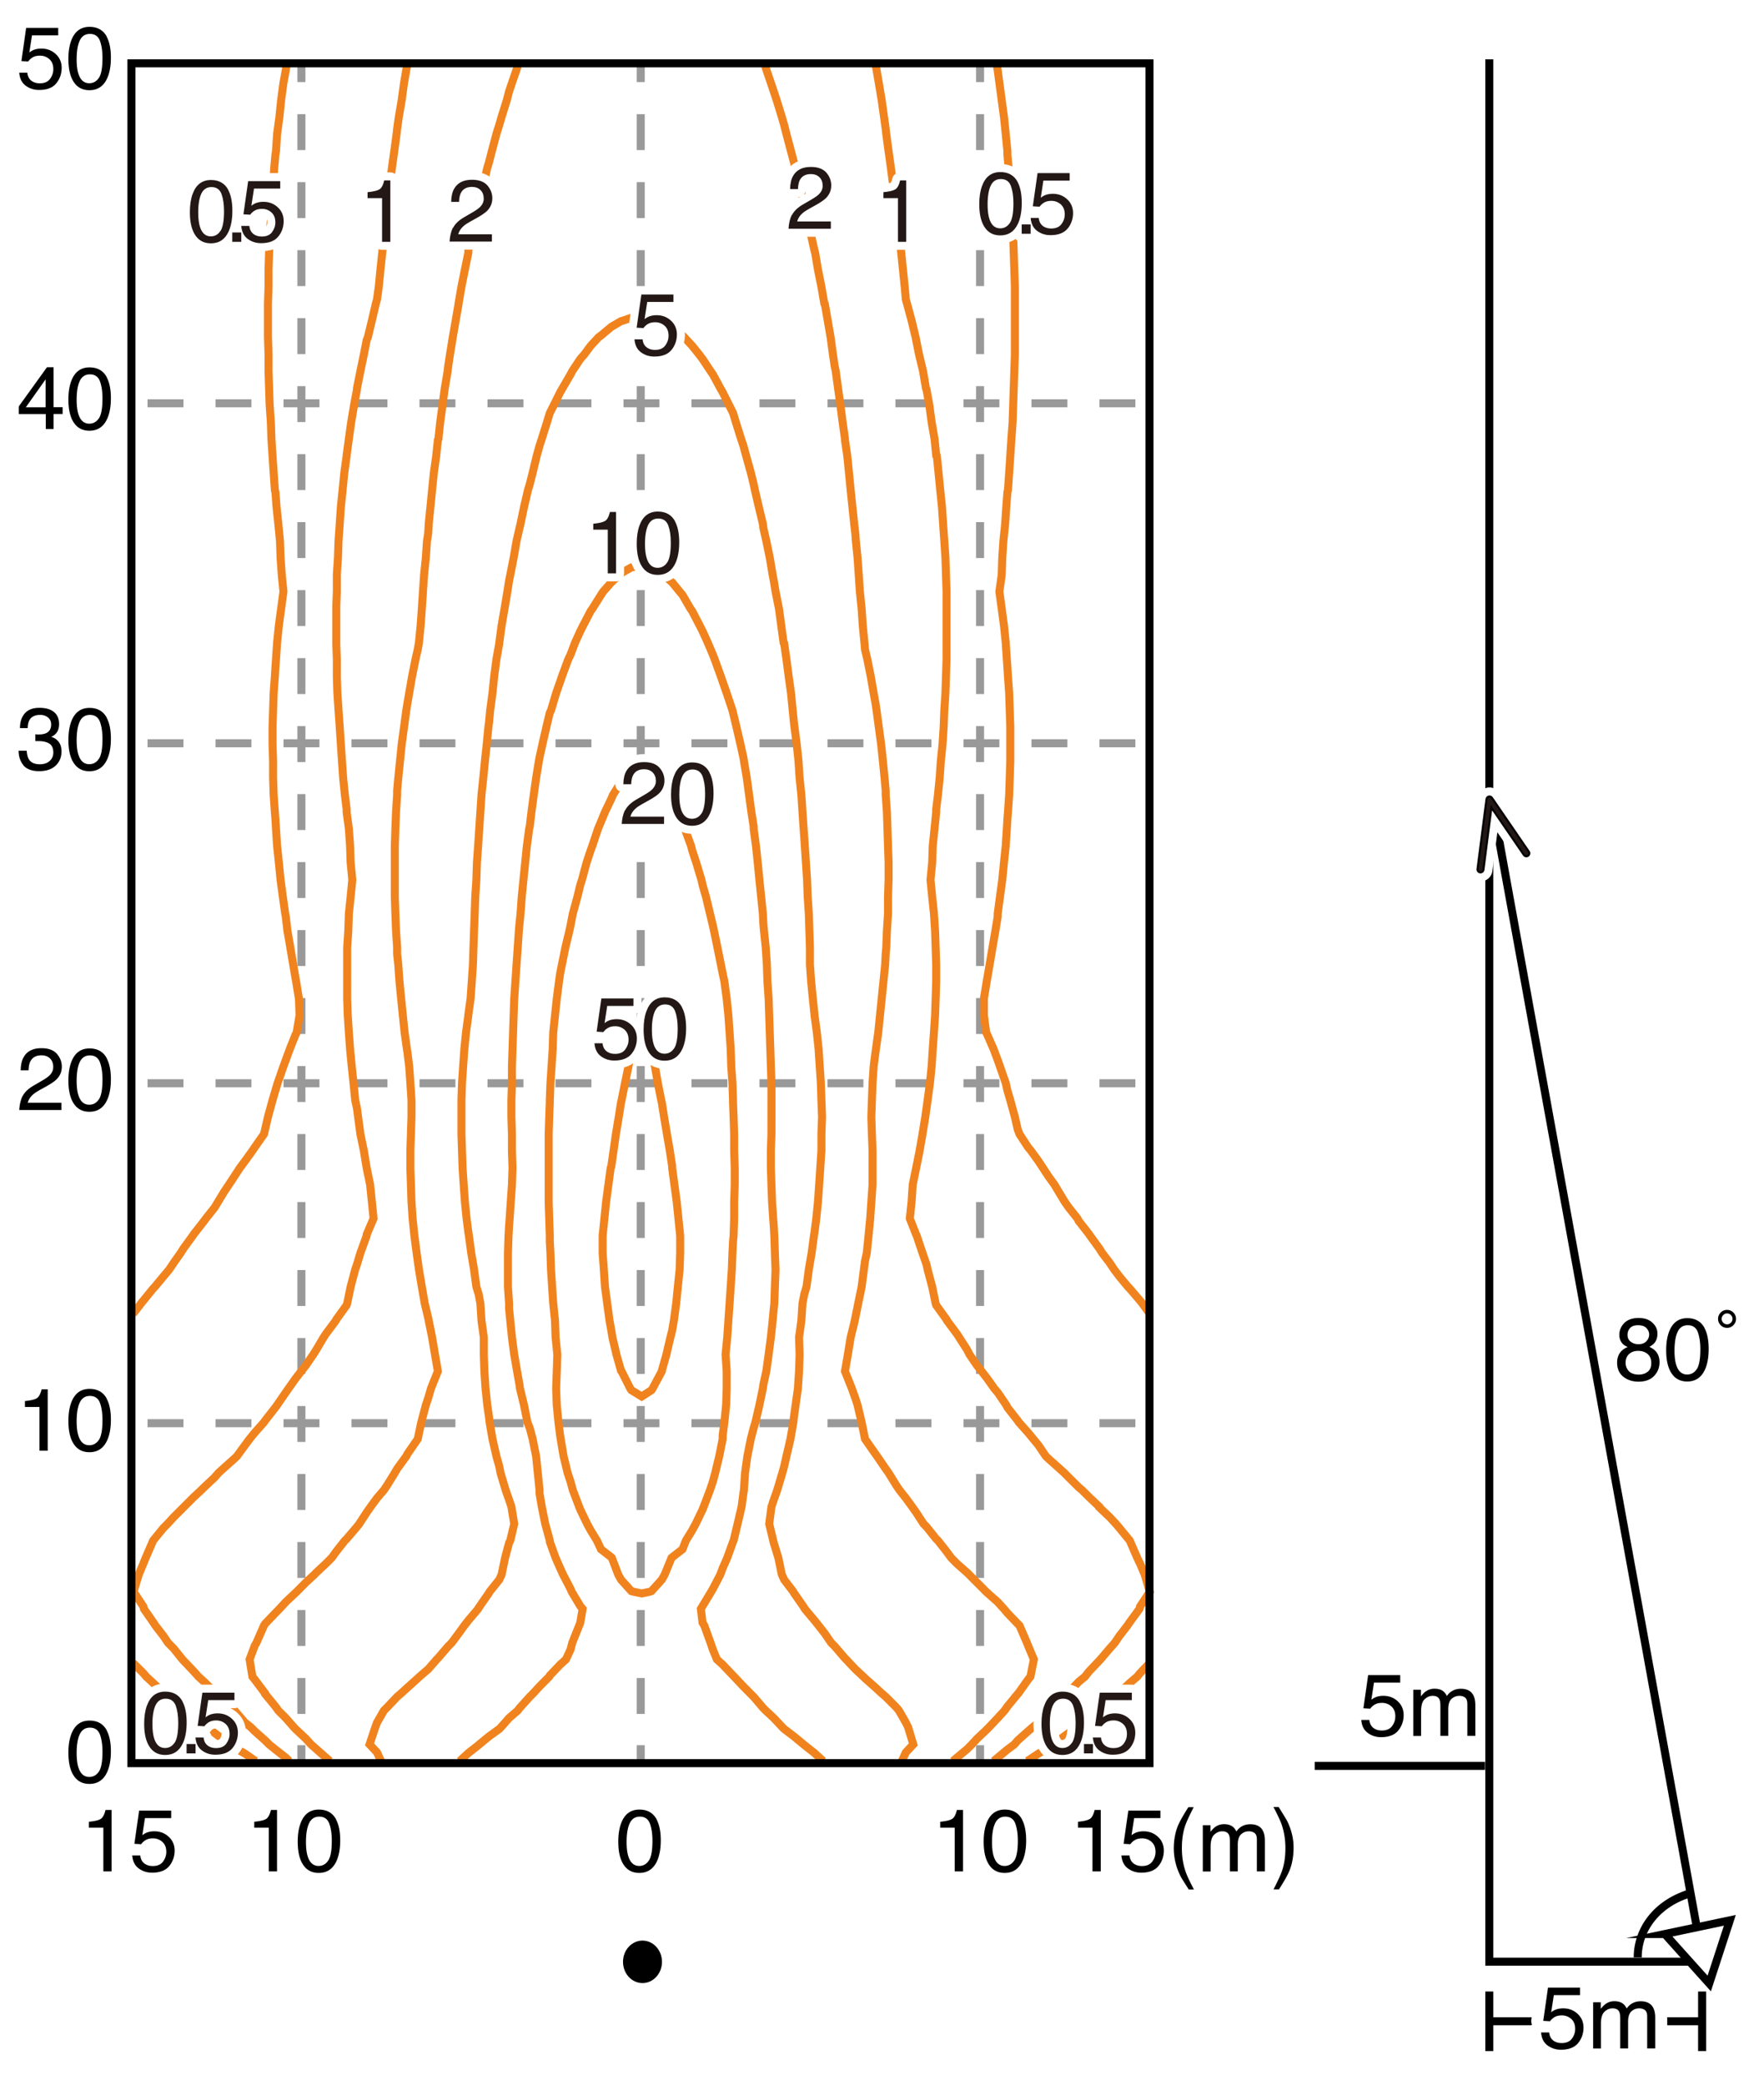 <svg xmlns="http://www.w3.org/2000/svg" id="a" viewBox="0 0 220 260"><defs><style>.b,.d,.f{stroke-linecap:round;stroke-linejoin:round}.b,.d{fill:#fff;stroke:#fff}.b{stroke-width:3px}.f,.j,.k,.l,.m,.n{fill:none}.k{stroke:#000}.k,.l,.m,.n{stroke-miterlimit:10}.j{stroke:#f0831e;stroke-miterlimit:2.38}.d{stroke-width:2px}.o{fill:#231815}.f{stroke:#231815;stroke-width:.5px}.l,.m,.n{stroke:#999}.m,.n{stroke-dasharray:4.48 4}</style></defs><path d="M0 0h220v260H0z" style="fill:#fff"/><ellipse cx="80.13" cy="244.68" rx="2.43" ry="2.65"/><path d="M79.91 8v2.24" class="l"/><path d="M79.91 14.24v201.42" class="m"/><path d="M79.91 217.66v2.24M122.23 8v2.24" class="l"/><path d="M122.23 14.24v201.42" class="m"/><path d="M122.23 217.66v2.24M37.59 8v2.24" class="l"/><path d="M37.59 14.24v201.42" class="m"/><path d="M37.59 217.66v2.24" class="l"/><path d="M18.4 50.3h124.99M18.4 92.7h124.99M18.4 135.1h124.99M18.4 177.5h124.99" class="n"/><path d="m79.46 128.77.57-2.07.5 2.07.72 2.08v.07l.43 2.08.36 2.07.43 2.15.07.29.28 1.79.36 2.15.36 2.07.29 1.94v.21l.28 2.08.29 2.15.21 2.07.22 2.15v2.15l-.07 2.07-.22 2.15-.21 2.08-.29 2.15-.21 1.21-.22.87-.5 2.14-.57 2.01v.07l-1.15 2.15-.14.21-1.22.79-1.29-.79-.14-.21-1.08-2.15-.07-.07-.57-2.01-.5-2.14-.14-.87-.22-1.21-.29-2.15-.28-2.08-.14-2.15-.15-2.07v-2.15l.22-2.15.21-2.07.29-2.15.28-2.08.08-.21.28-1.94.29-2.07.36-2.15.28-1.79.07-.29.43-2.15.43-2.07.36-2.08v-.07l.72-2.08" class="j"/><path d="m77.95 97.05.79-.79 1.29-.43 1.22.43.79.79.5.5 1 1.58.29.5.71 1.65.58 1.21.28.86.79 2.15.14.57.5 1.51.65 2.15.14.64.43 1.5.5 2.08.36 1.5.14.65.43 2.08.43 2.14.22 1.08.21 1 .29 2.15.21 2.07.15 2.15.14 2.08.07 2.15.15 2.07.07 2.15v.29l.07 1.79.07 2.15v2.07l.07 2.15v2.08l-.07 2.15v2.07l-.07 2.15-.07.72-.07 1.43-.08 2.07-.14 2.15-.14 2.08-.15 2.15-.14 2.08-.21 2.14.14 2.08v2.15l-.07 2.07-.22 2.15-.21 1.65v.43l-.43 2.15-.5 2.07-.29 1.08-.36 1.07-.79 2.08-.14.35-.86 1.79-.43.79-.79 1.29-.42 1.08-1.29 1-.08.07-.85 2.08-.36.64-1.29 1.43-.22.08-1 .21-1-.21-.29-.08-1.29-1.43-.35-.64-.79-2.08-.07-.07-1.29-1-.5-1.08-.79-1.29-.43-.79-.86-1.79-.14-.35-.79-2.08-.29-1.07-.36-1.08-.5-2.07-.36-2.15-.07-.43-.21-1.65-.21-2.15-.08-2.07.08-2.15.07-2.08-.22-2.14-.07-2.08-.22-2.15-.14-2.08-.14-2.15-.07-2.07-.08-1.43v-.72l-.07-2.15-.07-2.07V141.45l.07-2.15.07-1.79v-.29l.08-2.15.14-2.07.14-2.15.07-2.08.22-2.15.22-2.07.28-2.15.14-1 .22-1.08.43-2.14.5-2.08.14-.65.29-1.5.57-2.08.36-1.5.21-.64.58-2.15.5-1.51.21-.57.72-2.15.36-.86.5-1.21.79-1.65.21-.5 1-1.58.5-.5" class="j"/><path d="m57.33 219.64 1.08-1 1.29-1.01.07-.07 1.22-1 1.28-.93.22-.22 1-1.14 1.08-.93.21-.29 1.29-1.43.43-.43.79-.86 1.21-1.22.07-.14 1.29-1.36.72-.65.57-1.22.22-.85.86-2.15.14-.36.29-1.72-.29-.35-1.07-1.79-.15-.36-.93-1.79-.36-.79-.57-1.29-.72-2v-.15l-.57-2.08-.43-2.14-.28-1.65v-.43l-.22-2.15-.21-2.07-.43-2.15-.36-1.36-.29-.72-.43-2.15-.5-2.07-.07-.5-.29-1.65-.36-2.08-.28-2.14-.21-2.08-.15-1.5v-.65l-.14-2.08v-4.22l.07-2.15.07-1.22.07-.93.14-2.07.15-2.15.07-2.08-.07-2.15v-2.07l-.07-2.15v-2.08l.07-2.15V133l.07-2.15.07-2.08.07-2.15.07-2.07.15-2.15.14-2.08.15-2.14.14-2.08.07-.79.14-1.36.15-2.08.21-2.14.22-2.15.21-2.08.29-2.15.07-.28.21-1.79.29-2.15.29-2.08.35-2.15.08-.43.36-1.64.49-2.15.43-1.79.15-.29.64-2.15.5-1.43.22-.64.79-2.15.28-.57.57-1.51.65-1.43.36-.71.93-1.79.21-.29 1.08-1.72.28-.43 1.01-1.14 1-.94.21-.21 1.29-.72 1.29-.21 1.22.21 1.29.72.21.21 1.08.94.93 1.14.36.43 1 1.72.21.29.93 1.79.36.71.65 1.43.64 1.51.22.57.78 2.15.22.64.5 1.43.72 2.15.07.29.43 1.79.5 2.15.36 1.64.07.43.36 2.15.28 2.08.29 2.15.28 1.79v.28l.29 2.15.22 2.08.21 2.15.22 2.14.21 2.08.07 1.36.07.79.22 2.08.14 2.14.07 2.08.15 2.15.07 2.07.07 2.15.07 2.08.07 2.15.07 2.07V141.45l-.07 2.07v2.15l.07 2.08.08 2.15.14 2.07.07.93.07 1.22.07 2.15.08 2.07-.08 2.15-.07 2.08-.07.65-.14 1.5-.22 2.08-.28 2.14-.29 2.08-.36 1.65-.07.5-.43 2.07-.5 2.15-.22.72-.35 1.36-.43 2.15-.29 2.07-.14 2.15-.07.43-.22 1.65-.5 2.14-.5 2.08-.07.15-.72 2-.57 1.29-.29.79-.93 1.79-.21.36-1.08 1.79-.21.35.21 1.72.22.36.78 2.15.29.85.5 1.22.72.65 1.29 1.36.14.14 1.15 1.22.85.86.43.43 1.22 1.43.29.29 1 .93 1.07 1.14.22.22 1.22.93 1.21 1 .08.07 1.28 1.01 1.08 1" class="j"/><path d="m47.52 219.64-.5-1.08-.93-1 .72-2.15.21-.57.86-1.5.43-.43 1.22-1.29.5-.43.79-.72 1.28-1.15.22-.21 1.08-.93 1.07-1.22.14-.14 1.29-1.5.43-.43.86-1.15.72-1 .5-.64 1.22-1.44.07-.14 1.29-1.86.07-.14 1.21-1.51.29-.64.43-2.08.5-1.86.15-.29.49-2.08-.35-2.14-.29-.86-.43-1.22-.64-2.15-.15-.79-.36-1.28-.49-2.15-.36-2.08-.07-.64-.22-1.51-.22-2.07-.14-2.15-.07-2.08v-2.14l-.29-2.08-.14-2.15-.21-1.14-.29-.94-.29-2.15-.35-2.07-.29-2.15-.07-.43-.22-1.72-.21-2.07-.15-2.15-.14-2.08-.07-2.15-.07-2.07v-4.23l.07-2.15.14-2.07.15-2.15.21-2.08.29-2.15v-.07l.28-2 .15-2.15.14-2.08.07-2.14.07-2.08.08-2.15.07-2.08.14-2.14.07-2.15.15-2.08.07-1.07.07-1.08.14-2.07.14-2.15.22-2.08.21-2.15.22-2.07.21-2.15.08-.57.14-1.51.29-2.15.21-2.07.28-2.15.36-2v-.08l.29-2.14.36-2.08.36-2.15.21-1.36.15-.72.42-2.14.36-2.08.36-1.58.14-.57.43-2.08.5-2.14.22-.72.36-1.43.5-2.08.36-1.29.28-.86.65-2.07.35-1.15.51-1 .78-1.58.29-.5 1-1.72.22-.42 1-1.51.5-.57.79-1.07 1-1.08.29-.21 1.29-1.08 1.21-.71.29-.08 1-.35 1.29-.15 1.22.15 1 .35.29.08 1.29.71 1.29 1.08.21.21 1 1.08.86 1.07.43.57 1 1.51.29.42.93 1.72.29.5.79 1.58.5 1 .35 1.15.65 2.07.29.86.35 1.29.58 2.08.35 1.43.15.72.5 2.14.5 2.08.07.57.36 1.58.43 2.08.36 2.14.14.72.22 1.36.43 2.15.28 2.08.29 2.14.07.08.29 2 .28 2.15.29 2.07.21 2.15.15 1.51.07.57.28 2.15.22 2.07.14 2.15.22 2.08.14 2.15.14 2.07.08 1.08.07 1.07.14 2.08.14 2.15.08 2.14.14 2.08.07 2.15.07 2.08v2.14l.15 2.08.21 2.15.21 2v.07l.29 2.15.22 2.08.14 2.15.14 2.07.07 2.15.08 2.08-.08 2.15v2.07l-.14 2.15-.14 2.08-.15 2.15-.21 2.07-.22 1.72-.07.43-.29 2.15-.35 2.07-.29 2.15-.28.94-.22 1.14-.14 2.15-.29 2.08.07 2.14-.07 2.08-.14 2.15-.29 2.07-.21 1.51-.07.64-.36 2.08-.5 2.15-.29 1.28-.22.79-.64 2.15-.43 1.22-.29.86-.28 2.14.5 2.08.07.29.57 1.86.43 2.08.29.64 1.15 1.51.07.14 1.29 1.86.07.14 1.21 1.44.51.64.78 1 .79 1.15.43.43 1.29 1.5.14.14 1.15 1.22 1 .93.21.21 1.3 1.15.78.72.5.43 1.29 1.29.36.43.86 1.5.28.57.65 2.15-.93 1-.5 1.08" class="j"/><path d="m95.43 8.26.71 2.08.36 1.07.36 1.08.64 2.08.29 1 .29 1.14.57 2.15.36 1.36.21.72.5 2.15.5 2.07.08.22.43 1.93.43 2.08.42 1.86.08.28.35 2.08.43 2.15.36 2.08.07.07.36 2.07.36 2.08.29 2.15.21 1.43.14.65.29 2.14.29 2.08.28 2.15.29 2.07v.15l.29 2 .21 2.08.21 2.15.22 2.14.22 2.08.14 1.22.07.93.21 2.08.15 2.14.14 2.08.22 2.15.14 2.08.21 2.14.07.86.29 1.22.43 2.15.36 2.07.22 1.22.14.93.28 2.08.29 2.15.22 2.07.21 2.15.14 1.58v.5l.15 2.15.07 2.07.07 2.15.07 2.08v2.15l-.07 2.14v2.08l-.14 2.15-.08 2.08-.07.78-.07 1.36-.21 2.08-.22 2.15-.21 2.07-.22 2.15-.29 2.08-.06.43-.22 1.72-.14 2.07-.08 2.15-.07 2.08.07 2.15.08 2.07v4.23l-.15 2.15-.14 2.07-.21 2.15-.22 2.15-.22 1-.14 1.07-.28 2.15-.43 2.08-.36 1.79-.07.36-.51 2.08-.35 2.14-.36 2.08.86 2.15.43 1.21.28.86.51 2.15.42 2.08 1.3 1.86.21.29 1.07 1.57.36.5.93 1.51.43.64.79 1 .79 1.08.5.71.93 1.43.36.36 1.21 1.51.22.21 1.07 1.36.58.79.71.72 1.29 1.14.22.22 1 1 1.14 1.15.15.14 1.29 1.14.78.86.43.51 1.29 1.35.22.22.93 2.15.14.36.72 1.71-.43 2.15-.29.36-1.22 1.72-.07.07-1.29 1.57-.36.51-.85.93-1.08 1.14-.21.22-1.29 1.22-.65.71-.57.57-1.29 1.08-.5.43M41.15 219.64l-.5-.43-1.22-1.08-.64-.57-.65-.71-1.29-1.22-.21-.22-1-1.14-.93-.93-.36-.51-1.29-1.57v-.07l-1.29-1.72-.29-.36-.35-2.15.64-1.71.21-.36.94-2.15.14-.22 1.29-1.35.5-.51.79-.86 1.21-1.14.15-.14 1.14-1.15 1.08-1 .21-.22 1.22-1.14.72-.72.57-.79 1.07-1.36.22-.21 1.29-1.51.28-.36.93-1.43.5-.71.79-1.08.86-1 .43-.64.93-1.51.29-.5 1.14-1.57.15-.29 1.28-1.86.44-2.08.57-2.15.29-.86.35-1.21.86-2.15-.36-2.08-.36-2.14-.42-2.08-.07-.36-.43-1.79-.36-2.08-.36-2.15-.15-1.07-.14-1-.28-2.15-.22-2.15-.14-2.07-.07-2.15-.07-2.08v-2.15l.07-2.07.07-2.15v-2.08l-.14-2.15-.15-2.07-.21-1.72-.07-.43-.29-2.08-.22-2.15-.21-2.07-.21-2.15-.15-2.08-.14-1.36v-.78l-.14-2.08-.08-2.15-.07-2.08v-6.37l.07-2.15.08-2.07.14-2.15v-.5l.14-1.58.22-2.15.21-2.07.29-2.15.28-2.08.15-.93.21-1.22.36-2.07.43-2.15.28-1.22.15-.86.21-2.14.15-2.08.14-2.15.14-2.08.22-2.14.14-2.08.15-.93.07-1.22.21-2.08.21-2.14.22-2.15.29-2.08.21-2 .07-.15.22-2.07.29-2.15.28-2.08.36-2.14.07-.65.22-1.43.35-2.15.36-2.08.36-2.07v-.07l.36-2.08.43-2.15.43-2.08v-.28l.43-1.86.43-2.08.43-1.93.07-.22.5-2.07.5-2.15.22-.72.35-1.36.57-2.15.36-1.14.29-1 .65-2.08.28-1.08.36-1.07.72-2.08" class="j"/><path d="m109.24 8.26.36 2.08.36 2.15.29 2.08.21 1.5.07.64.29 2.15.29 2.08.28 2.15.29 2.07.07.57.15 1.58.28 2.08.22 2.14.21 2.08.22 2.15.14 1.58.14.5.58 2.14.5 2.08.07.36.36 1.79.5 2.08.36 2.14.07.15.35 1.93.29 2.15.36 2.07.21 2.08.08.07.21 2.08.21 2.15.22 2.14.14 2.08.15 2.15.14 2.08.07 2.14.07 2.08V82.23l-.07 2.15-.07 2.07-.14 2.15-.08 2.08-.14 2.15-.21 2.07-.15 2.15-.21 2.08-.22 1.79v.36l-.21 2.07-.22 2.15-.07 2.08-.21 2.15.21 2.14.22 2.08.14 2.15.07 2.08.07 2.14v2.08l-.07 2.15-.07 2.07-.14 2.15-.15 2.08-.14 2.15-.21 2.07-.29 2.15-.14 1-.15 1.08-.35 2.15-.36 2.07-.43 2.15-.43 2.08-.14 2.15-.22 2.07.79 2.01.07.14.72 2.15.5 1.43.14.64.57 2.15.43 2.08.07.21 1.29 1.79.07.15 1.22 1.64.29.44 1 1.57.29.57.93 1.36.57.72.72.93.86 1.22.43.5 1.07 1.57.14.29 1.29 1.65.14.21 1.15 1.29.65.79.64.78.93 1.37.29.28 1.29 1.15.71.64.57.58 1.22 1.21.43.36.86.86 1.29 1.22v.07l1.29 1.22.79.85.43.51 1.29 1.57.93 2.15.35.72.58 1.36.64 2.15-1.22 1.85-.07.29-1.21 1.65-.29.43-1 1.29-.58.86-.64.72-1.15 1.35-.14.15-1.29 1.36-.5.64-.79.65-1.22 1.28-.14.15-1.14 1.14-1.22 1.01h-.07l-1.22 1.5-.72.57-.57.5-1.29 1.15-.43.5-.86.64-1.21 1.01-.51.43M36.07 219.64l-.43-.43-1.29-1.01-.79-.64-.5-.5-1.29-1.15-.5-.5-.72-.57-1.29-1.5h-.07l-1.22-1.01-1.07-1.14-.14-.15-1.29-1.28-.72-.65-.57-.64-1.29-1.36-.14-.15-1.08-1.35-.71-.72-.58-.86-1-1.29-.28-.43-1.15-1.65-.07-.29-1.22-1.85.65-2.15.57-1.36.29-.72.93-2.15 1.28-1.57.51-.51.78-.85 1.22-1.22.07-.07 1.22-1.22.93-.86.36-.36 1.29-1.21.5-.58.71-.64 1.29-1.15.29-.28 1-1.37.58-.78.64-.79 1.15-1.29.14-.21 1.29-1.65.21-.29 1.08-1.57.35-.5.86-1.22.72-.93.57-.72.93-1.36.36-.57.93-1.57.29-.44 1.22-1.64.07-.15 1.29-1.79.07-.21.43-2.08.57-2.15.22-.64.43-1.43.78-2.15v-.14l.86-2.01-.21-2.07-.22-2.15-.43-2.08-.35-2.15-.43-2.07-.29-2.15-.14-1.08-.22-1-.21-2.15-.22-2.07-.21-2.15-.15-2.08-.14-2.15-.07-2.07V118.18l.14-2.08.07-2.15.22-2.08.21-2.14-.21-2.15-.07-2.08-.15-2.15-.28-2.07v-.36l-.22-1.79-.21-2.08-.15-2.15-.14-2.07-.14-2.15-.15-2.08-.14-2.15-.07-2.07v-2.15l-.07-1.86v-4.73l.07-1.86V71.7l.14-2.14.07-2.08.15-2.15.14-2.08.22-2.14.21-2.15.29-2.08v-.07l.28-2.08.29-2.07.36-2.15.36-1.93v-.15l.43-2.14.43-2.08.35-1.79.15-.36.5-2.08.5-2.14.14-.5.22-1.58.21-2.15.22-2.08.21-2.14.22-2.08.21-1.58.07-.57.22-2.07.28-2.15.29-2.08.29-2.15.07-.64.21-1.5.36-2.08.29-2.15.36-2.08" class="j"/><path d="m124.35 8.26.08.5.21 1.58.29 2.15.28 2.08.22 2.14.21 2.15v.43l.15 1.65.21 2.15.14 2.07.15 2.15.07 2.08.07 2.14.07 2.08.07 2.15V44.21l-.07 2.08-.07 2.14-.07 2.08-.07 2.15-.15 2.07-.14 2.15-.14 2.08-.15 2.15-.07.28-.14 1.86-.14 2.08-.22 2.15-.14 2.08-.07 2.14-.29 2.08.29 2.15.28 2.08.22 2.14.14 2.08.07 1 .07 1.15.15 2.07.07 2.15.07 2.08v4.22l-.07 2.15-.07 2.08-.15 2.15-.07.86-.07 1.21-.14 2.15-.22 2.08-.21 2.15-.29 2.14-.28 2.08v.36l-.29 1.79-.36 2.08-.36 2.14-.28 1.65-.08.43-.35 2.15v2.07l.28 2.15.15.29.78 1.79.51 1.36.28.79.72 2.07.21.93.36 1.22.57 2.08.36 1.57.22.58 1.07 1.64.36.43.93 1.29.57.86.65 1 .78 1.08.51.86.78 1.29.5.71 1.08 1.36.14.29 1.29 1.65.14.21 1.15 1.58.36.57.93 1.22.57.85.65.86 1.07 1.29.22.22 1.28 1.5.29.36.93 1.29M143.4 207.4l-1.22 1.28-.35.43-.93.79-1.29 1.22-.08.07-1.14 1-1.29 1.08-.07.07-1.22.93-1.29.93-.21.21-1.01.72-1.28.93-.72.5-.57.43-1.22.72-1.29.86-.14.07M31.98 219.64l-.21-.07-1.22-.86-1.29-.72-.57-.43-.72-.5-1.21-.93-1.08-.72-.21-.21-1.29-.93-1.22-.93-.07-.07-1.22-1.08-1.21-1-.08-.07-1.28-1.22-.86-.79-.36-.43-1.29-1.28M16.59 163.86l1-1.29.29-.36 1.22-1.5.21-.22 1.07-1.29.72-.86.57-.85.86-1.22.36-.57 1.15-1.58.14-.21 1.29-1.65.21-.29 1.08-1.36.43-.71.78-1.29.58-.86.71-1.08.65-1 .64-.86.93-1.29.29-.43 1.15-1.64.14-.58.36-1.57.57-2.08.36-1.22.28-.93.72-2.07.29-.79.5-1.36.71-1.79.15-.29.36-2.15-.08-2.07-.35-2.15-.08-.43-.28-1.65-.36-2.14-.36-2.08-.21-1.79-.07-.36-.29-2.08-.29-2.14-.21-2.15-.22-2.08-.14-2.15-.07-1.21-.07-.86-.15-2.15-.07-2.08V94.9l-.07-2.07v-2.15l.07-2.08.07-2.15.15-2.07.07-1.15.07-1 .14-2.08.22-2.14.28-2.08.29-2.15-.21-2.08-.15-2.14-.07-2.08-.21-2.15-.22-2.08-.14-1.86-.07-.28-.15-2.15-.14-2.08-.14-2.15-.07-2.07-.15-2.15-.07-2.08-.07-2.14v-2.08l-.07-2.15V37.84l.07-2.08v-2.15l.07-2.08.07-2.14.15-2.08.07-2.15.21-2.07.14-2.15.15-1.65.07-.43.14-2.15.29-2.14.21-2.08.29-2.15.29-1.58.07-.5" class="j"/><path d="M75.15 130.14c.06.55.32.93.77 1.14.23.11.49.16.79.16.57 0 1-.18 1.27-.55s.41-.77.41-1.21c0-.54-.16-.95-.49-1.25-.33-.29-.72-.44-1.18-.44-.33 0-.62.06-.86.19s-.44.31-.61.54l-.84-.05.59-4.14h4v.93h-3.27l-.33 2.14c.18-.14.35-.24.51-.31.29-.12.62-.18.99-.18.71 0 1.3.23 1.79.68s.74 1.03.74 1.73-.22 1.37-.67 1.92c-.45.55-1.17.83-2.15.83-.63 0-1.18-.18-1.66-.53-.48-.35-.75-.89-.81-1.62h1ZM85.05 125.63c.34.63.52 1.5.52 2.6 0 1.05-.16 1.91-.47 2.59-.45.98-1.19 1.47-2.21 1.47-.92 0-1.61-.4-2.06-1.2-.38-.67-.56-1.57-.56-2.7 0-.87.11-1.62.34-2.25.42-1.17 1.19-1.75 2.29-1.75 1 0 1.72.41 2.16 1.23Zm-.98 5.13c.3-.44.45-1.27.45-2.48 0-.87-.11-1.59-.32-2.16-.22-.56-.63-.85-1.25-.85-.57 0-.99.27-1.25.8-.26.54-.4 1.32-.4 2.37 0 .78.08 1.41.25 1.89.26.73.7 1.09 1.32 1.09.5 0 .9-.22 1.2-.67ZM77.97 101.06c.24-.49.7-.94 1.39-1.34l1.03-.6c.46-.27.79-.5.97-.69.29-.3.44-.64.44-1.02 0-.45-.13-.8-.4-1.07s-.63-.4-1.07-.4c-.66 0-1.12.25-1.38.75-.14.27-.21.64-.23 1.12h-.98c.01-.67.13-1.22.37-1.64.42-.74 1.16-1.12 2.22-1.12.88 0 1.52.24 1.93.71.41.48.61 1.01.61 1.59 0 .62-.22 1.14-.65 1.58-.25.25-.7.56-1.35.92l-.74.41c-.35.19-.63.38-.83.55-.36.31-.58.66-.68 1.04h4.2v.91h-5.28c.04-.66.17-1.24.41-1.73ZM88.47 96.33c.34.63.52 1.5.52 2.6 0 1.05-.16 1.91-.47 2.59-.45.98-1.19 1.47-2.21 1.47-.92 0-1.61-.4-2.06-1.2-.38-.67-.56-1.57-.56-2.7 0-.87.11-1.62.34-2.25.42-1.17 1.19-1.75 2.29-1.75 1 0 1.72.41 2.16 1.23Zm-.98 5.13c.3-.44.45-1.27.45-2.48 0-.87-.11-1.59-.32-2.16-.22-.56-.63-.85-1.25-.85-.57 0-.99.27-1.25.8-.26.54-.4 1.32-.4 2.37 0 .78.08 1.41.25 1.89.26.73.7 1.09 1.32 1.09.5 0 .9-.22 1.2-.67ZM73.99 66.06v-.74c.7-.07 1.19-.18 1.46-.34.28-.16.48-.54.62-1.13h.76v7.66H75.8v-5.45h-1.81ZM84.19 65.04c.34.63.52 1.5.52 2.6 0 1.05-.16 1.91-.47 2.59-.45.98-1.19 1.47-2.21 1.47-.92 0-1.61-.4-2.06-1.2-.38-.67-.56-1.57-.56-2.7 0-.87.11-1.62.34-2.25.42-1.17 1.19-1.75 2.29-1.75 1 0 1.72.41 2.16 1.23Zm-.98 5.12c.3-.44.45-1.27.45-2.48 0-.87-.11-1.59-.32-2.16-.22-.56-.63-.85-1.25-.85-.57 0-.99.27-1.25.8-.26.54-.4 1.32-.4 2.37 0 .78.08 1.41.25 1.89.26.73.7 1.09 1.32 1.09.5 0 .9-.22 1.2-.67ZM80.14 42.34c.06.55.32.93.77 1.14.23.11.49.16.79.16.57 0 1-.18 1.27-.55s.41-.77.41-1.21c0-.54-.16-.95-.49-1.25-.33-.29-.72-.44-1.18-.44-.33 0-.62.06-.86.19s-.44.31-.61.54l-.84-.05.59-4.14h4v.93h-3.27l-.33 2.14c.18-.14.35-.24.51-.31.29-.12.62-.18.99-.18.71 0 1.3.23 1.79.68s.74 1.03.74 1.73-.22 1.37-.67 1.92c-.45.56-1.17.83-2.15.83-.63 0-1.18-.18-1.66-.53-.48-.35-.75-.89-.81-1.62h1ZM56.5 28.43c.24-.49.7-.94 1.39-1.34l1.03-.6c.46-.27.79-.5.97-.69.29-.3.44-.64.44-1.02 0-.45-.13-.8-.4-1.07s-.63-.4-1.07-.4c-.66 0-1.12.25-1.38.75-.14.27-.21.64-.23 1.12h-.98c.01-.67.13-1.22.37-1.64.42-.74 1.16-1.12 2.22-1.12.88 0 1.52.24 1.93.71.41.48.61 1.01.61 1.59 0 .62-.22 1.14-.65 1.58-.25.25-.7.56-1.35.92l-.74.41c-.35.19-.63.38-.83.55-.36.31-.58.66-.68 1.04h4.2v.91h-5.28c.04-.66.17-1.24.41-1.73ZM98.77 26.83c.24-.49.7-.94 1.39-1.34l1.03-.6c.46-.27.79-.5.97-.69.29-.3.44-.64.44-1.02 0-.45-.13-.8-.4-1.07s-.63-.4-1.07-.4c-.66 0-1.12.25-1.38.75-.14.27-.21.64-.23 1.12h-.98c.01-.67.13-1.22.37-1.64.42-.74 1.16-1.12 2.22-1.12.88 0 1.52.24 1.93.71.41.48.61 1.01.61 1.59 0 .62-.22 1.14-.65 1.58-.25.25-.7.56-1.35.92l-.74.41c-.35.19-.63.38-.83.55-.36.31-.58.66-.68 1.04h4.2v.91h-5.28c.04-.66.17-1.24.41-1.73ZM45.84 24.71v-.74c.7-.07 1.19-.18 1.46-.34.28-.16.48-.54.62-1.13h.76v7.66h-1.03v-5.45h-1.81ZM110.18 24.71v-.74c.7-.07 1.19-.18 1.46-.34.28-.16.48-.54.62-1.13h.76v7.66h-1.03v-5.45h-1.81ZM28.46 23.69c.34.63.52 1.5.52 2.6 0 1.05-.16 1.91-.47 2.59-.45.98-1.19 1.47-2.21 1.47-.92 0-1.61-.4-2.06-1.2-.38-.67-.56-1.57-.56-2.7 0-.87.11-1.62.34-2.25.42-1.17 1.19-1.75 2.29-1.75 1 0 1.72.41 2.16 1.23Zm-.97 5.13c.3-.44.45-1.27.45-2.48 0-.87-.11-1.59-.32-2.16-.22-.56-.63-.85-1.25-.85-.57 0-.99.27-1.25.8-.26.54-.4 1.32-.4 2.37 0 .78.08 1.41.25 1.89.26.73.7 1.09 1.32 1.09.5 0 .9-.22 1.2-.67ZM28.97 28.99h1.12v1.17h-1.12v-1.17ZM31.1 28.2c.06.55.32.93.77 1.14.23.11.49.16.79.16.57 0 1-.18 1.27-.55s.41-.77.41-1.21c0-.54-.16-.95-.49-1.25-.33-.29-.72-.44-1.18-.44-.33 0-.62.06-.86.19s-.44.31-.61.54l-.84-.05.59-4.14h4v.93h-3.27l-.33 2.14c.18-.14.35-.24.51-.31.29-.12.62-.18.99-.18.71 0 1.3.23 1.79.68s.74 1.03.74 1.73-.22 1.37-.67 1.92c-.45.56-1.17.83-2.15.83-.63 0-1.18-.18-1.66-.53-.48-.35-.75-.89-.81-1.62h1ZM22.76 212.22c.34.63.52 1.5.52 2.6 0 1.05-.16 1.91-.47 2.59-.45.98-1.19 1.47-2.21 1.47-.92 0-1.61-.4-2.06-1.2-.38-.67-.56-1.57-.56-2.7 0-.87.11-1.62.34-2.25.42-1.17 1.19-1.75 2.29-1.75 1 0 1.72.41 2.16 1.23Zm-.98 5.13c.3-.44.45-1.27.45-2.48 0-.87-.11-1.59-.32-2.16-.22-.56-.63-.85-1.25-.85-.57 0-.99.27-1.25.8s-.4 1.32-.4 2.37c0 .78.08 1.41.25 1.89.26.73.7 1.09 1.32 1.09.5 0 .9-.22 1.2-.67ZM23.27 217.51h1.12v1.17h-1.12v-1.17ZM25.39 216.72c.06.55.32.93.77 1.14.23.11.49.16.79.16.57 0 1-.18 1.27-.55s.41-.77.41-1.21c0-.54-.16-.95-.49-1.25-.33-.29-.72-.44-1.18-.44-.33 0-.62.06-.86.19s-.44.31-.61.54l-.84-.05.59-4.14h4v.93h-3.27l-.33 2.14c.18-.14.35-.24.51-.31.29-.12.62-.18.99-.18.71 0 1.3.23 1.79.68.49.45.74 1.03.74 1.73s-.22 1.37-.67 1.92c-.45.55-1.17.83-2.15.83-.63 0-1.18-.18-1.66-.53-.48-.35-.75-.89-.81-1.62h1ZM134.67 212.22c.34.63.52 1.5.52 2.6 0 1.05-.16 1.91-.47 2.59-.45.98-1.19 1.47-2.21 1.47-.92 0-1.61-.4-2.06-1.2-.38-.67-.56-1.57-.56-2.7 0-.87.11-1.62.34-2.25.42-1.17 1.19-1.75 2.29-1.75 1 0 1.71.41 2.16 1.23Zm-.97 5.13c.3-.44.45-1.27.45-2.48 0-.87-.11-1.59-.32-2.16-.21-.56-.63-.85-1.25-.85-.57 0-.99.27-1.25.8s-.4 1.32-.4 2.37c0 .78.08 1.41.25 1.89.26.73.7 1.09 1.32 1.09.5 0 .9-.22 1.2-.67ZM135.19 217.51h1.12v1.17h-1.12v-1.17ZM137.31 216.72c.06.55.32.93.77 1.14.23.11.49.16.79.16.57 0 1-.18 1.27-.55.28-.37.41-.77.41-1.21 0-.54-.16-.95-.49-1.25-.33-.29-.72-.44-1.18-.44-.33 0-.62.06-.86.19s-.44.31-.61.54l-.84-.05.59-4.14h4v.93h-3.27l-.33 2.14c.18-.14.35-.24.51-.31.29-.12.62-.18.99-.18.71 0 1.3.23 1.79.68.49.45.74 1.03.74 1.73s-.22 1.37-.67 1.92c-.45.55-1.17.83-2.15.83-.63 0-1.18-.18-1.66-.53s-.75-.89-.81-1.62h1ZM126.91 22.7c.34.63.52 1.5.52 2.6 0 1.05-.16 1.91-.47 2.59-.45.98-1.19 1.47-2.21 1.47-.92 0-1.61-.4-2.06-1.2-.38-.67-.56-1.57-.56-2.7 0-.87.11-1.62.34-2.25.42-1.17 1.19-1.75 2.29-1.75 1 0 1.71.41 2.16 1.23Zm-.97 5.12c.3-.44.45-1.27.45-2.48 0-.87-.11-1.59-.32-2.16-.21-.56-.63-.85-1.25-.85-.57 0-.99.27-1.25.8-.26.54-.4 1.32-.4 2.37 0 .78.08 1.41.25 1.89.26.73.7 1.09 1.32 1.09.5 0 .9-.22 1.2-.67ZM127.42 27.99h1.12v1.17h-1.12v-1.17ZM129.55 27.2c.06.55.32.93.77 1.14.23.11.49.16.79.16.57 0 1-.18 1.27-.55.28-.37.41-.77.41-1.21 0-.54-.16-.95-.49-1.25-.33-.29-.72-.44-1.18-.44-.33 0-.62.06-.86.19s-.44.31-.61.54l-.84-.05.59-4.14h4v.93h-3.27l-.33 2.14c.18-.14.35-.24.51-.31.29-.12.62-.18.99-.18.71 0 1.3.23 1.79.68.49.45.74 1.03.74 1.73s-.22 1.37-.67 1.92-1.17.83-2.15.83c-.63 0-1.18-.18-1.66-.53-.48-.35-.75-.89-.81-1.62h1Z" class="d"/><path d="M75.15 130.14c.06.55.32.93.77 1.14.23.11.49.16.79.16.57 0 1-.18 1.27-.55s.41-.77.41-1.21c0-.54-.16-.95-.49-1.25-.33-.29-.72-.44-1.18-.44-.33 0-.62.06-.86.19s-.44.31-.61.54l-.84-.05.59-4.14h4v.93h-3.27l-.33 2.14c.18-.14.35-.24.51-.31.29-.12.62-.18.99-.18.71 0 1.3.23 1.79.68s.74 1.03.74 1.73-.22 1.37-.67 1.92c-.45.55-1.17.83-2.15.83-.63 0-1.18-.18-1.66-.53-.48-.35-.75-.89-.81-1.62h1ZM85.05 125.63c.34.63.52 1.5.52 2.6 0 1.05-.16 1.91-.47 2.59-.45.98-1.19 1.47-2.21 1.47-.92 0-1.61-.4-2.06-1.2-.38-.67-.56-1.57-.56-2.7 0-.87.11-1.62.34-2.25.42-1.17 1.19-1.75 2.29-1.75 1 0 1.72.41 2.16 1.23Zm-.98 5.13c.3-.44.45-1.27.45-2.48 0-.87-.11-1.59-.32-2.16-.22-.56-.63-.85-1.25-.85-.57 0-.99.27-1.25.8-.26.54-.4 1.32-.4 2.37 0 .78.08 1.41.25 1.89.26.73.7 1.09 1.32 1.09.5 0 .9-.22 1.2-.67ZM77.97 101.06c.24-.49.7-.94 1.39-1.34l1.03-.6c.46-.27.79-.5.97-.69.29-.3.44-.64.44-1.02 0-.45-.13-.8-.4-1.07s-.63-.4-1.07-.4c-.66 0-1.12.25-1.38.75-.14.27-.21.64-.23 1.12h-.98c.01-.67.13-1.22.37-1.64.42-.74 1.16-1.12 2.22-1.12.88 0 1.52.24 1.93.71.41.48.61 1.01.61 1.59 0 .62-.22 1.14-.65 1.58-.25.25-.7.56-1.35.92l-.74.41c-.35.19-.63.38-.83.55-.36.31-.58.66-.68 1.04h4.2v.91h-5.28c.04-.66.17-1.24.41-1.73ZM88.47 96.33c.34.63.52 1.5.52 2.6 0 1.05-.16 1.91-.47 2.59-.45.98-1.19 1.47-2.21 1.47-.92 0-1.61-.4-2.06-1.2-.38-.67-.56-1.57-.56-2.7 0-.87.11-1.62.34-2.25.42-1.17 1.19-1.75 2.29-1.75 1 0 1.72.41 2.16 1.23Zm-.98 5.13c.3-.44.45-1.27.45-2.48 0-.87-.11-1.59-.32-2.16-.22-.56-.63-.85-1.25-.85-.57 0-.99.27-1.25.8-.26.54-.4 1.32-.4 2.37 0 .78.08 1.41.25 1.89.26.73.7 1.09 1.32 1.09.5 0 .9-.22 1.2-.67ZM73.99 66.06v-.74c.7-.07 1.19-.18 1.46-.34.28-.16.48-.54.62-1.13h.76v7.66H75.8v-5.45h-1.81ZM84.19 65.04c.34.63.52 1.5.52 2.6 0 1.05-.16 1.91-.47 2.59-.45.98-1.19 1.47-2.21 1.47-.92 0-1.61-.4-2.06-1.2-.38-.67-.56-1.57-.56-2.7 0-.87.11-1.62.34-2.25.42-1.17 1.19-1.75 2.29-1.75 1 0 1.72.41 2.16 1.23Zm-.98 5.12c.3-.44.45-1.27.45-2.48 0-.87-.11-1.59-.32-2.16-.22-.56-.63-.85-1.25-.85-.57 0-.99.27-1.25.8-.26.54-.4 1.32-.4 2.37 0 .78.08 1.41.25 1.89.26.73.7 1.09 1.32 1.09.5 0 .9-.22 1.2-.67ZM80.14 42.34c.06.55.32.93.77 1.14.23.11.49.16.79.16.57 0 1-.18 1.27-.55s.41-.77.41-1.21c0-.54-.16-.95-.49-1.25-.33-.29-.72-.44-1.18-.44-.33 0-.62.06-.86.19s-.44.31-.61.54l-.84-.05.59-4.14h4v.93h-3.27l-.33 2.14c.18-.14.35-.24.51-.31.29-.12.62-.18.99-.18.71 0 1.3.23 1.79.68s.74 1.03.74 1.73-.22 1.37-.67 1.92c-.45.56-1.17.83-2.15.83-.63 0-1.18-.18-1.66-.53-.48-.35-.75-.89-.81-1.62h1ZM56.5 28.43c.24-.49.7-.94 1.39-1.34l1.03-.6c.46-.27.79-.5.97-.69.29-.3.44-.64.44-1.02 0-.45-.13-.8-.4-1.07s-.63-.4-1.07-.4c-.66 0-1.12.25-1.38.75-.14.27-.21.64-.23 1.12h-.98c.01-.67.13-1.22.37-1.64.42-.74 1.16-1.12 2.22-1.12.88 0 1.52.24 1.93.71.41.48.61 1.01.61 1.59 0 .62-.22 1.14-.65 1.58-.25.25-.7.56-1.35.92l-.74.41c-.35.19-.63.38-.83.55-.36.31-.58.66-.68 1.04h4.2v.91h-5.28c.04-.66.17-1.24.41-1.73ZM98.77 26.83c.24-.49.7-.94 1.39-1.34l1.03-.6c.46-.27.79-.5.97-.69.29-.3.44-.64.44-1.02 0-.45-.13-.8-.4-1.07s-.63-.4-1.07-.4c-.66 0-1.12.25-1.38.75-.14.27-.21.64-.23 1.12h-.98c.01-.67.13-1.22.37-1.64.42-.74 1.16-1.12 2.22-1.12.88 0 1.52.24 1.93.71.41.48.61 1.01.61 1.59 0 .62-.22 1.14-.65 1.58-.25.25-.7.56-1.35.92l-.74.41c-.35.19-.63.38-.83.55-.36.31-.58.66-.68 1.04h4.2v.91h-5.28c.04-.66.17-1.24.41-1.73ZM45.84 24.71v-.74c.7-.07 1.19-.18 1.46-.34.28-.16.48-.54.62-1.13h.76v7.66h-1.03v-5.45h-1.81ZM110.18 24.71v-.74c.7-.07 1.19-.18 1.46-.34.28-.16.48-.54.62-1.13h.76v7.66h-1.03v-5.45h-1.81ZM28.46 23.69c.34.63.52 1.5.52 2.6 0 1.05-.16 1.91-.47 2.59-.45.98-1.19 1.47-2.21 1.47-.92 0-1.61-.4-2.06-1.2-.38-.67-.56-1.57-.56-2.7 0-.87.11-1.62.34-2.25.42-1.17 1.19-1.75 2.29-1.75 1 0 1.72.41 2.16 1.23Zm-.97 5.13c.3-.44.45-1.27.45-2.48 0-.87-.11-1.59-.32-2.16-.22-.56-.63-.85-1.25-.85-.57 0-.99.27-1.25.8-.26.54-.4 1.32-.4 2.37 0 .78.08 1.41.25 1.89.26.73.7 1.09 1.32 1.09.5 0 .9-.22 1.2-.67ZM28.97 28.99h1.12v1.17h-1.12v-1.17ZM31.1 28.2c.06.55.32.93.77 1.14.23.11.49.16.79.16.57 0 1-.18 1.27-.55s.41-.77.41-1.21c0-.54-.16-.95-.49-1.25-.33-.29-.72-.44-1.18-.44-.33 0-.62.06-.86.19s-.44.31-.61.54l-.84-.05.59-4.14h4v.93h-3.27l-.33 2.14c.18-.14.35-.24.51-.31.29-.12.62-.18.99-.18.71 0 1.3.23 1.79.68s.74 1.03.74 1.73-.22 1.37-.67 1.92c-.45.56-1.17.83-2.15.83-.63 0-1.18-.18-1.66-.53-.48-.35-.75-.89-.81-1.62h1ZM22.76 212.22c.34.63.52 1.5.52 2.6 0 1.05-.16 1.91-.47 2.59-.45.98-1.19 1.47-2.21 1.47-.92 0-1.61-.4-2.06-1.2-.38-.67-.56-1.57-.56-2.7 0-.87.11-1.62.34-2.25.42-1.17 1.19-1.75 2.29-1.75 1 0 1.72.41 2.16 1.23Zm-.98 5.13c.3-.44.45-1.27.45-2.48 0-.87-.11-1.59-.32-2.16-.22-.56-.63-.85-1.25-.85-.57 0-.99.27-1.25.8s-.4 1.32-.4 2.37c0 .78.08 1.41.25 1.89.26.73.7 1.09 1.32 1.09.5 0 .9-.22 1.2-.67ZM23.27 217.51h1.12v1.17h-1.12v-1.17ZM25.39 216.72c.06.55.32.93.77 1.14.23.11.49.16.79.16.57 0 1-.18 1.27-.55s.41-.77.41-1.21c0-.54-.16-.95-.49-1.25-.33-.29-.72-.44-1.18-.44-.33 0-.62.06-.86.19s-.44.31-.61.54l-.84-.05.59-4.14h4v.93h-3.27l-.33 2.14c.18-.14.35-.24.51-.31.29-.12.62-.18.99-.18.71 0 1.3.23 1.79.68.49.45.74 1.03.74 1.73s-.22 1.37-.67 1.92c-.45.55-1.17.83-2.15.83-.63 0-1.18-.18-1.66-.53-.48-.35-.75-.89-.81-1.62h1ZM134.67 212.22c.34.63.52 1.5.52 2.6 0 1.05-.16 1.91-.47 2.59-.45.98-1.19 1.47-2.21 1.47-.92 0-1.61-.4-2.06-1.2-.38-.67-.56-1.57-.56-2.7 0-.87.11-1.62.34-2.25.42-1.17 1.19-1.75 2.29-1.75 1 0 1.71.41 2.16 1.23Zm-.97 5.13c.3-.44.45-1.27.45-2.48 0-.87-.11-1.59-.32-2.16-.21-.56-.63-.85-1.25-.85-.57 0-.99.27-1.25.8s-.4 1.32-.4 2.37c0 .78.08 1.41.25 1.89.26.73.7 1.09 1.32 1.09.5 0 .9-.22 1.2-.67ZM135.19 217.51h1.12v1.17h-1.12v-1.17ZM137.31 216.72c.06.55.32.93.77 1.14.23.11.49.16.79.16.57 0 1-.18 1.27-.55.28-.37.41-.77.41-1.21 0-.54-.16-.95-.49-1.25-.33-.29-.72-.44-1.18-.44-.33 0-.62.06-.86.19s-.44.31-.61.54l-.84-.05.59-4.14h4v.93h-3.27l-.33 2.14c.18-.14.35-.24.51-.31.29-.12.62-.18.99-.18.71 0 1.3.23 1.79.68.49.45.74 1.03.74 1.73s-.22 1.37-.67 1.92c-.45.55-1.17.83-2.15.83-.63 0-1.18-.18-1.66-.53s-.75-.89-.81-1.62h1ZM126.91 22.7c.34.63.52 1.5.52 2.6 0 1.05-.16 1.91-.47 2.59-.45.98-1.19 1.47-2.21 1.47-.92 0-1.61-.4-2.06-1.2-.38-.67-.56-1.57-.56-2.7 0-.87.11-1.62.34-2.25.42-1.17 1.19-1.75 2.29-1.75 1 0 1.71.41 2.16 1.23Zm-.97 5.12c.3-.44.45-1.27.45-2.48 0-.87-.11-1.59-.32-2.16-.21-.56-.63-.85-1.25-.85-.57 0-.99.27-1.25.8-.26.54-.4 1.32-.4 2.37 0 .78.08 1.41.25 1.89.26.73.7 1.09 1.32 1.09.5 0 .9-.22 1.2-.67ZM127.42 27.99h1.12v1.17h-1.12v-1.17ZM129.55 27.2c.06.55.32.93.77 1.14.23.11.49.16.79.16.57 0 1-.18 1.27-.55.28-.37.41-.77.41-1.21 0-.54-.16-.95-.49-1.25-.33-.29-.72-.44-1.18-.44-.33 0-.62.06-.86.19s-.44.31-.61.54l-.84-.05.59-4.14h4v.93h-3.27l-.33 2.14c.18-.14.35-.24.51-.31.29-.12.62-.18.99-.18.71 0 1.3.23 1.79.68.49.45.74 1.03.74 1.73s-.22 1.37-.67 1.92-1.17.83-2.15.83c-.63 0-1.18-.18-1.66-.53-.48-.35-.75-.89-.81-1.62h1Z" class="o"/><path d="M185.76 252.09h26.54M185.74 248.38v7.43M212.28 248.38v7.43M16.39 7.9h126.97v212H16.39z" class="k"/><path d="M185.74 7.9v236.76h26.54" style="stroke-miterlimit:10;stroke:#000;fill:none;stroke-linecap:square"/><path d="M204.25 244.13c0-3.43 2.31-6.82 6.81-8.08M185.2 220.24h-21.23M186.27 100.94l26.03 143.21" class="k"/><path d="m207.63 241.21 5.54 6.17 2.57-7.88-8.11 1.71z" style="stroke-miterlimit:10;stroke:#000;fill:#fff"/><path d="M170.78 214.53c.06.55.32.93.77 1.14.23.11.49.16.79.16.57 0 1-.18 1.27-.55.28-.37.41-.77.41-1.21 0-.54-.16-.95-.49-1.25-.33-.29-.72-.44-1.18-.44-.33 0-.62.06-.86.19s-.44.31-.61.54l-.84-.05.59-4.14h4v.93h-3.27l-.33 2.14c.18-.14.35-.24.51-.31.29-.12.62-.18.99-.18.71 0 1.3.23 1.79.68.49.45.74 1.03.74 1.73s-.22 1.37-.67 1.92c-.45.55-1.17.83-2.15.83-.63 0-1.18-.18-1.66-.53s-.75-.89-.81-1.62h1ZM176.25 210.74h.96v.82c.23-.28.44-.49.62-.62.32-.22.68-.33 1.08-.33.46 0 .83.11 1.11.34.16.13.3.32.43.57.21-.31.47-.54.76-.68.29-.15.62-.22.98-.22.77 0 1.3.28 1.58.84.15.3.23.71.23 1.21v3.83h-1v-4c0-.38-.1-.65-.29-.79-.19-.14-.43-.21-.7-.21-.38 0-.71.13-.98.38s-.41.68-.41 1.27v3.35h-.98v-3.75c0-.39-.05-.68-.14-.85-.15-.27-.42-.4-.82-.4-.37 0-.7.14-1 .42s-.45.79-.45 1.54v3.05h-.97v-5.75Z"/><path d="M193.21 253.51c.06.55.32.93.77 1.14.23.11.49.16.79.16.57 0 1-.18 1.27-.55.28-.37.41-.77.41-1.21 0-.54-.16-.95-.49-1.25-.33-.29-.72-.44-1.18-.44-.33 0-.62.06-.86.19s-.44.31-.61.54l-.84-.05.59-4.14h4v.93h-3.27l-.33 2.14c.18-.14.35-.24.51-.31.29-.12.62-.18.99-.18.71 0 1.3.23 1.79.68.49.45.74 1.03.74 1.73s-.22 1.37-.67 1.92c-.45.55-1.17.83-2.15.83-.63 0-1.18-.18-1.66-.53s-.75-.89-.81-1.62h1ZM198.68 249.72h.96v.82c.23-.28.44-.49.62-.62.32-.22.68-.33 1.08-.33.46 0 .83.11 1.11.34.16.13.3.32.43.57.21-.31.47-.54.76-.68.29-.15.62-.22.98-.22.77 0 1.3.28 1.58.84.15.3.23.71.23 1.21v3.83h-1v-4c0-.38-.1-.65-.29-.79-.19-.14-.43-.21-.7-.21-.38 0-.71.13-.98.38s-.41.68-.41 1.27v3.35h-.98v-3.75c0-.39-.05-.68-.14-.85-.15-.27-.42-.4-.82-.4-.37 0-.7.14-1 .42s-.45.79-.45 1.54v3.05h-.97v-5.75Z" class="b"/><path d="M193.21 253.51c.06.55.32.93.77 1.14.23.11.49.16.79.16.57 0 1-.18 1.27-.55.28-.37.41-.77.41-1.21 0-.54-.16-.95-.49-1.25-.33-.29-.72-.44-1.18-.44-.33 0-.62.06-.86.19s-.44.31-.61.54l-.84-.05.59-4.14h4v.93h-3.27l-.33 2.14c.18-.14.35-.24.51-.31.29-.12.62-.18.99-.18.71 0 1.3.23 1.79.68.49.45.74 1.03.74 1.73s-.22 1.37-.67 1.92c-.45.55-1.17.83-2.15.83-.63 0-1.18-.18-1.66-.53s-.75-.89-.81-1.62h1ZM198.68 249.72h.96v.82c.23-.28.44-.49.62-.62.32-.22.68-.33 1.08-.33.46 0 .83.11 1.11.34.16.13.3.32.43.57.21-.31.47-.54.76-.68.29-.15.62-.22.98-.22.77 0 1.3.28 1.58.84.15.3.23.71.23 1.21v3.83h-1v-4c0-.38-.1-.65-.29-.79-.19-.14-.43-.21-.7-.21-.38 0-.71.13-.98.38s-.41.68-.41 1.27v3.35h-.98v-3.75c0-.39-.05-.68-.14-.85-.15-.27-.42-.4-.82-.4-.37 0-.7.14-1 .42s-.45.79-.45 1.54v3.05h-.97v-5.75ZM3.41 9.09c.06.55.32.93.77 1.14.23.11.49.16.79.16.57 0 1-.18 1.27-.55s.41-.77.41-1.21c0-.54-.16-.95-.49-1.25-.33-.29-.72-.44-1.18-.44-.33 0-.62.06-.86.19s-.44.31-.61.54l-.84-.05.59-4.14h4v.93H3.99l-.33 2.14c.18-.14.35-.24.51-.31.29-.12.62-.18.99-.18.71 0 1.3.23 1.79.68s.74 1.03.74 1.73-.22 1.37-.67 1.92c-.45.56-1.17.83-2.15.83-.63 0-1.18-.18-1.66-.53-.48-.35-.75-.89-.81-1.62h1ZM13.31 4.59c.34.63.52 1.5.52 2.6 0 1.05-.16 1.91-.47 2.59-.45.98-1.19 1.47-2.21 1.47-.92 0-1.61-.4-2.06-1.2-.38-.67-.56-1.57-.56-2.7 0-.87.11-1.62.34-2.25.42-1.17 1.19-1.75 2.29-1.75 1 0 1.72.41 2.16 1.23Zm-.98 5.13c.3-.44.45-1.27.45-2.48 0-.87-.11-1.59-.32-2.16-.22-.56-.63-.85-1.25-.85-.57 0-.99.27-1.25.8-.26.54-.4 1.32-.4 2.37 0 .78.08 1.41.25 1.89.26.73.7 1.09 1.32 1.09.5 0 .9-.22 1.2-.67ZM5.71 53.52v-1.88H2.34v-.95l3.52-4.89h.82v4.99h1.13v.84H6.68v1.88h-.97Zm-.02-2.72v-3.49L3.22 50.8h2.47ZM13.31 47.06c.34.63.52 1.5.52 2.6 0 1.05-.16 1.91-.47 2.59-.45.98-1.19 1.47-2.21 1.47-.92 0-1.61-.4-2.06-1.2-.38-.67-.56-1.57-.56-2.7 0-.87.11-1.62.34-2.25.42-1.17 1.19-1.75 2.29-1.75 1 0 1.72.41 2.16 1.23Zm-.98 5.12c.3-.44.45-1.27.45-2.48 0-.87-.11-1.59-.32-2.16-.22-.56-.63-.85-1.25-.85-.57 0-.99.27-1.25.8-.26.54-.4 1.32-.4 2.37 0 .78.08 1.41.25 1.89.26.73.7 1.09 1.32 1.09.5 0 .9-.22 1.2-.67ZM2.93 95.45c-.41-.5-.61-1.11-.61-1.82h1.01c.04.5.14.86.28 1.08.25.4.7.61 1.36.61.51 0 .92-.14 1.22-.41s.46-.62.46-1.05c0-.53-.16-.9-.49-1.11-.32-.21-.77-.32-1.35-.32h-.4v-.85c.1.01.18.02.25.02h.22c.36 0 .66-.06.89-.17.41-.2.61-.56.61-1.07 0-.38-.14-.68-.41-.89s-.59-.31-.95-.31c-.64 0-1.09.21-1.34.64-.14.24-.21.57-.23 1.01h-.96c0-.57.11-1.06.34-1.46.39-.72 1.09-1.07 2.08-1.07.78 0 1.39.17 1.82.52.43.35.64.85.64 1.52 0 .47-.13.86-.38 1.15-.16.18-.36.33-.61.43.4.11.72.33.95.64.23.32.34.7.34 1.16 0 .73-.24 1.33-.73 1.79s-1.17.69-2.06.69-1.57-.25-1.98-.75ZM13.31 89.53c.34.63.52 1.5.52 2.6 0 1.05-.16 1.91-.47 2.59-.45.98-1.19 1.47-2.21 1.47-.92 0-1.61-.4-2.06-1.2-.38-.67-.56-1.57-.56-2.7 0-.87.11-1.62.34-2.25.42-1.17 1.19-1.75 2.29-1.75 1 0 1.72.41 2.16 1.23Zm-.98 5.12c.3-.44.45-1.27.45-2.48 0-.87-.11-1.59-.32-2.16-.22-.56-.63-.85-1.25-.85-.57 0-.99.27-1.25.8-.26.54-.4 1.32-.4 2.37 0 .78.08 1.41.25 1.89.26.73.7 1.09 1.32 1.09.5 0 .9-.22 1.2-.67ZM2.81 136.73c.24-.49.7-.94 1.39-1.34l1.03-.6c.46-.27.79-.5.97-.69.29-.3.44-.64.44-1.02 0-.45-.13-.8-.4-1.07-.27-.26-.63-.39-1.07-.39-.66 0-1.12.25-1.38.75-.14.27-.21.64-.23 1.12h-.98c.01-.67.13-1.22.37-1.64.42-.75 1.16-1.12 2.22-1.12.88 0 1.52.24 1.93.71.41.48.61 1.01.61 1.59 0 .62-.22 1.14-.65 1.58-.25.25-.7.56-1.35.92l-.74.41c-.35.19-.63.38-.83.55-.36.31-.58.66-.68 1.04h4.2v.91H2.4c.04-.66.17-1.24.41-1.73ZM13.31 132c.34.63.52 1.5.52 2.6 0 1.05-.16 1.91-.47 2.59-.45.98-1.19 1.47-2.21 1.47-.92 0-1.61-.4-2.06-1.2-.38-.67-.56-1.57-.56-2.7 0-.87.11-1.62.34-2.25.42-1.17 1.19-1.75 2.29-1.75 1 0 1.72.41 2.16 1.23Zm-.98 5.12c.3-.44.45-1.27.45-2.48 0-.87-.11-1.59-.32-2.16-.22-.56-.63-.85-1.25-.85-.57 0-.99.27-1.25.8s-.4 1.32-.4 2.37c0 .78.08 1.41.25 1.89.26.73.7 1.09 1.32 1.09.5 0 .9-.22 1.2-.67ZM3.11 175.48v-.74c.7-.07 1.19-.18 1.46-.34s.48-.54.62-1.13h.76v7.66H4.92v-5.45H3.11ZM13.31 174.46c.34.63.52 1.5.52 2.6 0 1.05-.16 1.91-.47 2.59-.45.98-1.19 1.47-2.21 1.47-.92 0-1.61-.4-2.06-1.2-.38-.67-.56-1.57-.56-2.7 0-.87.11-1.62.34-2.25.42-1.17 1.19-1.75 2.29-1.75 1 0 1.72.41 2.16 1.23Zm-.98 5.13c.3-.44.45-1.27.45-2.48 0-.87-.11-1.59-.32-2.16-.22-.56-.63-.85-1.25-.85-.57 0-.99.27-1.25.8s-.4 1.32-.4 2.37c0 .78.08 1.41.25 1.89.26.73.7 1.09 1.32 1.09.5 0 .9-.22 1.2-.67ZM13.31 215.83c.34.63.52 1.5.52 2.6 0 1.05-.16 1.91-.47 2.59-.45.98-1.19 1.47-2.21 1.47-.92 0-1.61-.4-2.06-1.2-.38-.67-.56-1.57-.56-2.7 0-.87.11-1.62.34-2.25.42-1.17 1.19-1.75 2.29-1.75 1 0 1.72.41 2.16 1.23Zm-.98 5.13c.3-.44.45-1.27.45-2.48 0-.87-.11-1.59-.32-2.16-.22-.56-.63-.85-1.25-.85-.57 0-.99.27-1.25.8s-.4 1.32-.4 2.37c0 .78.08 1.41.25 1.89.26.73.7 1.09 1.32 1.09.5 0 .9-.22 1.2-.67ZM11.08 227.95v-.74c.7-.07 1.19-.18 1.46-.34s.48-.54.62-1.13h.76v7.66h-1.03v-5.45h-1.81ZM17.5 231.43c.06.55.32.93.77 1.14.23.11.49.16.79.16.57 0 1-.18 1.27-.55s.41-.77.41-1.21c0-.54-.16-.95-.49-1.25-.33-.29-.72-.44-1.18-.44-.33 0-.62.06-.86.19s-.44.31-.61.54l-.84-.05.59-4.14h4v.93h-3.27l-.33 2.14c.18-.14.35-.24.51-.31.29-.12.62-.18.99-.18.71 0 1.3.23 1.79.68.49.45.74 1.03.74 1.73s-.22 1.37-.67 1.92c-.45.55-1.17.83-2.15.83-.63 0-1.18-.18-1.66-.53-.48-.35-.75-.89-.81-1.62h1ZM31.71 227.95v-.74c.7-.07 1.19-.18 1.46-.34s.48-.54.62-1.13h.76v7.66h-1.03v-5.45h-1.81ZM41.91 226.93c.34.63.52 1.5.52 2.6 0 1.05-.16 1.91-.47 2.59-.45.98-1.19 1.47-2.21 1.47-.92 0-1.61-.4-2.06-1.2-.38-.67-.56-1.57-.56-2.7 0-.87.11-1.62.34-2.25.42-1.17 1.19-1.75 2.29-1.75 1 0 1.72.41 2.16 1.23Zm-.98 5.13c.3-.44.45-1.27.45-2.48 0-.87-.11-1.59-.32-2.16-.22-.56-.63-.85-1.25-.85-.57 0-.99.27-1.25.8s-.4 1.32-.4 2.37c0 .78.08 1.41.25 1.89.26.73.7 1.09 1.32 1.09.5 0 .9-.22 1.2-.67ZM117.26 227.95v-.74c.7-.07 1.19-.18 1.46-.34.28-.16.48-.54.62-1.13h.76v7.66h-1.03v-5.45h-1.81ZM127.46 226.93c.34.63.52 1.5.52 2.6 0 1.05-.16 1.91-.47 2.59-.45.98-1.19 1.47-2.21 1.47-.92 0-1.61-.4-2.06-1.2-.38-.67-.56-1.57-.56-2.7 0-.87.11-1.62.34-2.25.42-1.17 1.19-1.75 2.29-1.75 1 0 1.71.41 2.16 1.23Zm-.97 5.13c.3-.44.45-1.27.45-2.48 0-.87-.11-1.59-.32-2.16-.21-.56-.63-.85-1.25-.85-.57 0-.99.27-1.25.8s-.4 1.32-.4 2.37c0 .78.08 1.41.25 1.89.26.73.7 1.09 1.32 1.09.5 0 .9-.22 1.2-.67ZM81.89 226.93c.34.63.52 1.5.52 2.6 0 1.05-.16 1.91-.47 2.59-.45.98-1.19 1.47-2.21 1.47-.92 0-1.61-.4-2.06-1.2-.38-.67-.56-1.57-.56-2.7 0-.87.11-1.62.34-2.25.42-1.17 1.19-1.75 2.29-1.75 1 0 1.72.41 2.16 1.23Zm-.97 5.13c.3-.44.45-1.27.45-2.48 0-.87-.11-1.59-.32-2.16-.22-.56-.63-.85-1.25-.85-.57 0-.99.27-1.25.8s-.4 1.32-.4 2.37c0 .78.08 1.41.25 1.89.26.73.7 1.09 1.32 1.09.5 0 .9-.22 1.2-.67ZM134.44 227.95v-.74c.7-.07 1.19-.18 1.46-.34s.48-.54.62-1.13h.76v7.66h-1.03v-5.45h-1.81ZM140.87 231.43c.06.55.32.93.77 1.14.23.11.49.16.79.16.57 0 1-.18 1.27-.55.28-.37.41-.77.41-1.21 0-.54-.16-.95-.49-1.25-.33-.29-.72-.44-1.18-.44-.33 0-.62.06-.86.19s-.44.31-.61.54l-.84-.05.59-4.14h4v.93h-3.27l-.33 2.14c.18-.14.35-.24.51-.31.29-.12.62-.18.99-.18.71 0 1.3.23 1.79.68.49.45.74 1.03.74 1.73s-.22 1.37-.67 1.92c-.45.55-1.17.83-2.15.83-.63 0-1.18-.18-1.66-.53s-.75-.89-.81-1.62h1ZM148.88 225.38c-.56 1.09-.93 1.9-1.1 2.41-.25.78-.38 1.69-.38 2.72s.15 1.99.44 2.85c.18.53.53 1.29 1.06 2.29h-.65c-.52-.82-.85-1.34-.97-1.56-.12-.22-.26-.53-.41-.92a7.692 7.692 0 0 1-.48-2.59c0-1.06.17-2 .5-2.83.21-.53.65-1.31 1.32-2.36h.67ZM150 227.64h.96v.82c.23-.28.44-.49.62-.62.32-.22.68-.33 1.08-.33.46 0 .83.11 1.11.34.16.13.3.32.43.57.21-.31.47-.54.76-.68.29-.15.62-.22.98-.22.77 0 1.3.28 1.58.84.15.3.23.71.23 1.21v3.83h-1v-4c0-.38-.1-.65-.29-.79-.19-.14-.43-.21-.7-.21-.38 0-.71.13-.98.38s-.41.68-.41 1.27v3.35h-.98v-3.75c0-.39-.05-.68-.14-.85-.15-.27-.42-.4-.82-.4-.37 0-.7.14-1 .42s-.45.79-.45 1.54v3.05h-.97v-5.75ZM158.83 235.64c.57-1.11.94-1.92 1.1-2.43.25-.77.38-1.67.38-2.71s-.15-1.98-.43-2.84c-.18-.53-.53-1.29-1.06-2.29h.65c.55.88.88 1.42 1 1.63s.24.49.38.85c.17.45.29.89.37 1.33s.11.86.11 1.26c0 1.06-.17 2.01-.5 2.84-.21.53-.65 1.32-1.32 2.36h-.67ZM202.38 167.6c-.28-.29-.42-.66-.42-1.12 0-.57.21-1.07.62-1.48.42-.41 1-.62 1.77-.62s1.31.19 1.73.58c.42.39.63.84.63 1.36 0 .48-.12.87-.37 1.17-.14.17-.35.33-.63.49.32.15.57.32.75.51.34.36.51.82.51 1.4 0 .68-.23 1.25-.68 1.72-.45.47-1.1.71-1.93.71-.75 0-1.38-.2-1.9-.61s-.78-1-.78-1.77c0-.46.11-.85.33-1.18s.55-.58.99-.76c-.27-.12-.48-.25-.63-.4Zm3.12 3.48c.3-.24.44-.6.44-1.08s-.15-.88-.46-1.13c-.3-.26-.7-.39-1.17-.39s-.84.13-1.13.39c-.29.26-.44.63-.44 1.09 0 .4.13.75.4 1.04s.68.44 1.24.44c.45 0 .82-.12 1.11-.36Zm-.18-3.8c.24-.24.36-.52.36-.85 0-.29-.12-.55-.34-.79-.23-.24-.58-.36-1.04-.36s-.8.12-1.01.36c-.21.24-.31.52-.31.85 0 .36.13.65.4.85.27.2.58.31.95.31.42 0 .76-.12 1-.36ZM212.58 165.64c.34.63.52 1.5.52 2.6 0 1.05-.16 1.91-.47 2.59-.45.98-1.19 1.47-2.21 1.47-.92 0-1.61-.4-2.06-1.2-.38-.67-.56-1.57-.56-2.7 0-.87.11-1.62.34-2.25.42-1.17 1.19-1.75 2.29-1.75 1 0 1.71.41 2.16 1.23Zm-.97 5.13c.3-.44.45-1.27.45-2.48 0-.87-.11-1.59-.32-2.16-.21-.56-.63-.85-1.25-.85-.57 0-.99.27-1.25.8s-.4 1.32-.4 2.37c0 .78.08 1.41.25 1.89.26.73.7 1.09 1.32 1.09.5 0 .9-.22 1.2-.67ZM215.39 163.37c.31 0 .57.11.79.33s.33.48.33.79-.11.57-.33.79-.48.33-.79.33-.57-.11-.79-.33c-.22-.22-.33-.48-.33-.79s.11-.57.33-.79c.22-.22.48-.33.79-.33Zm0 1.8c.19 0 .35-.07.48-.2s.2-.29.2-.48-.07-.34-.2-.48c-.13-.13-.29-.2-.48-.2s-.34.07-.47.2-.2.29-.2.48.07.35.2.48.29.2.47.2Z"/><path d="m184.64 108.43 1.12-8.72 4.6 6.71" style="fill:none;stroke-width:3px;stroke:#fff;stroke-linecap:round;stroke-linejoin:round"/><path d="m184.64 108.43 1.12-8.72 4.6 6.71" class="f"/><path d="m184.64 108.43 1.12-8.72 4.6 6.71" style="stroke:#000;fill:none;stroke-linecap:round;stroke-linejoin:round"/><path d="m184.64 108.43 1.12-8.72 4.6 6.71" class="f"/></svg>